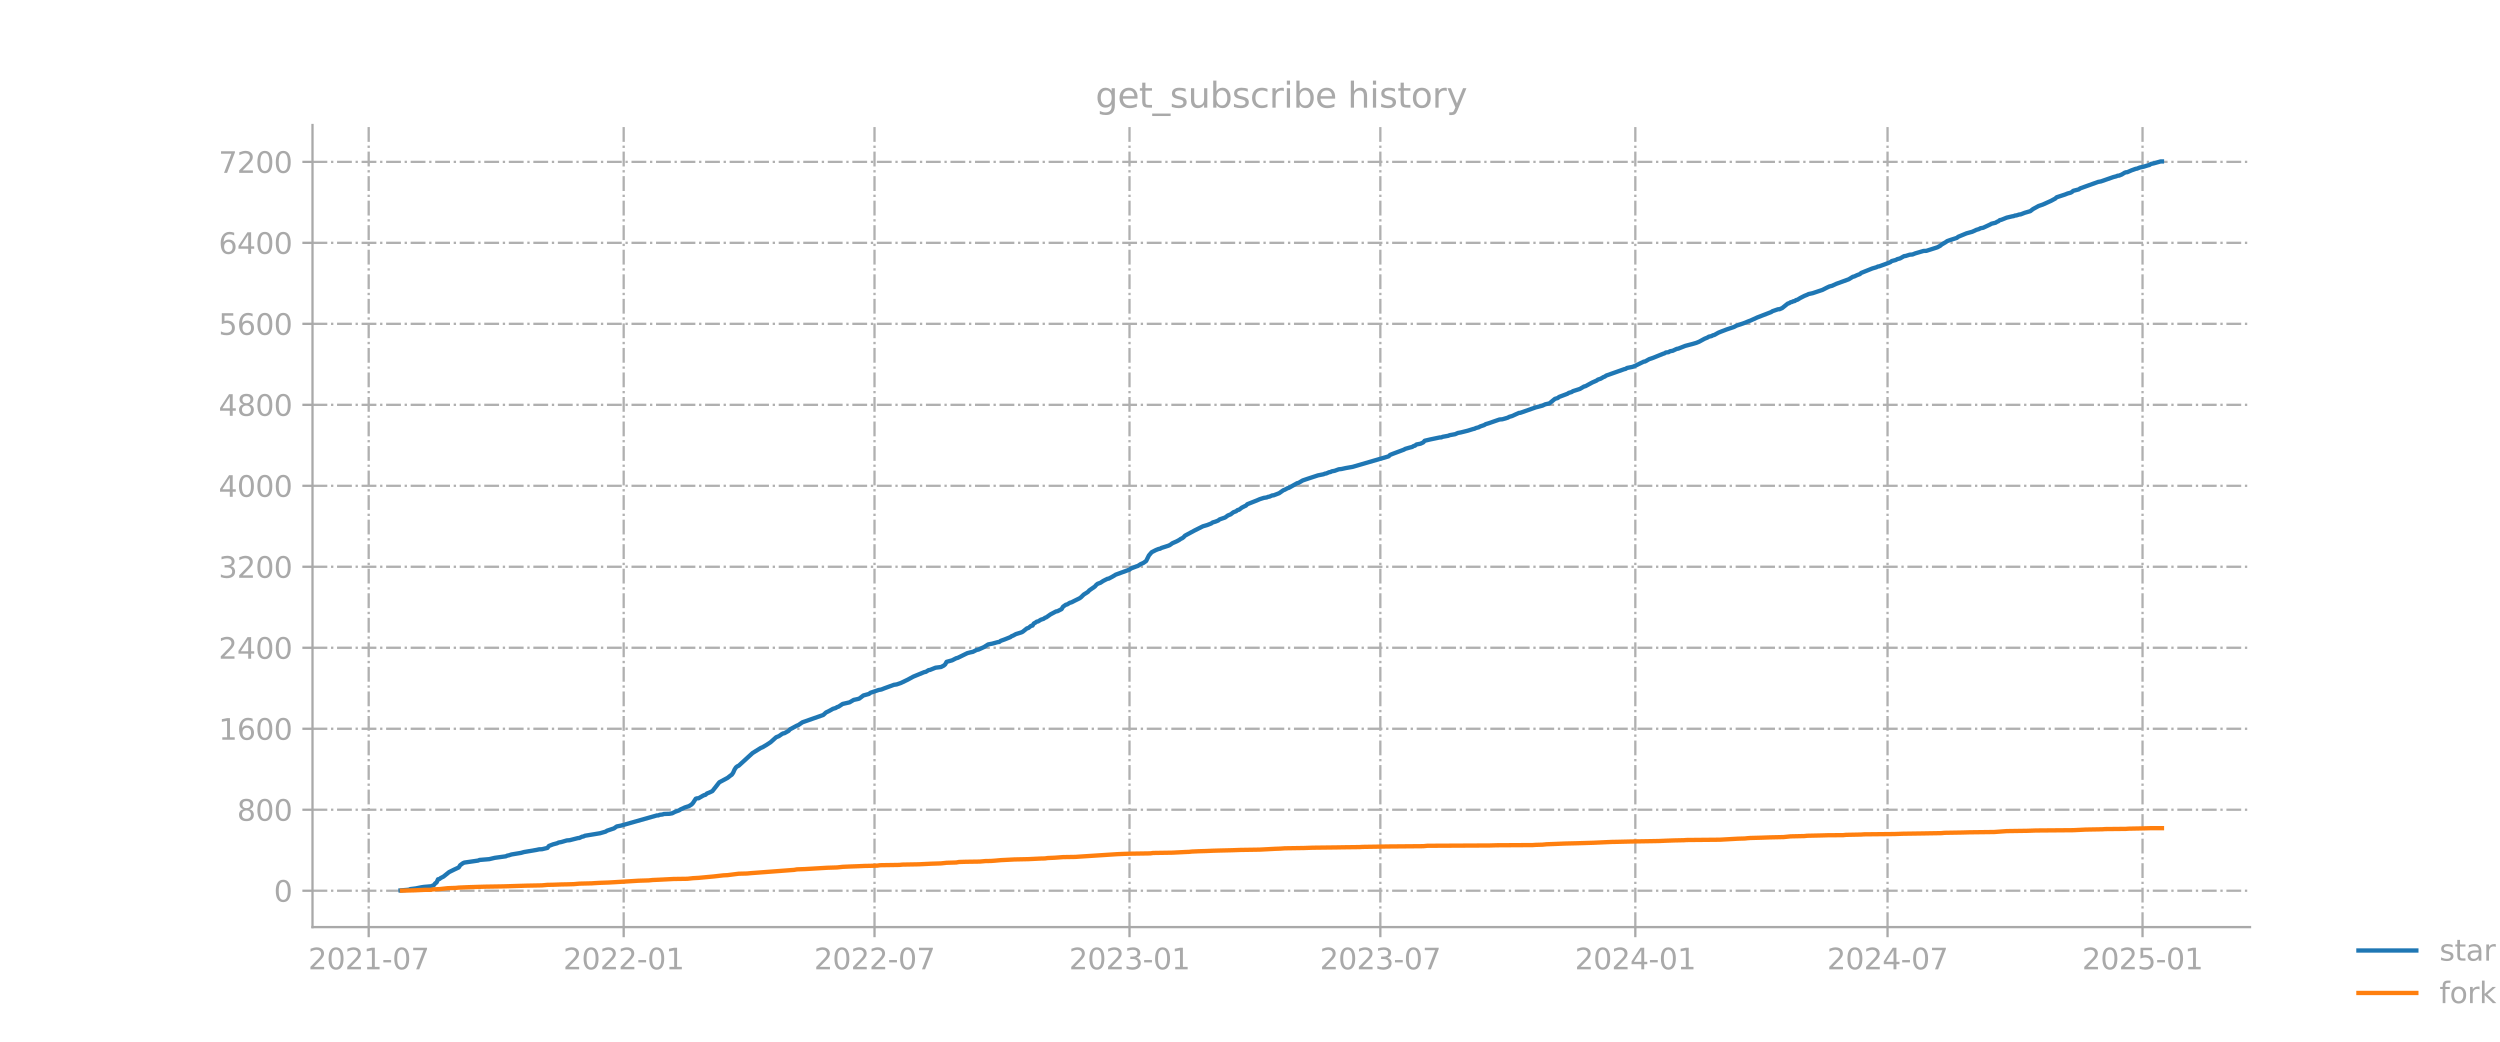 <?xml version="1.0" encoding="utf-8" standalone="no"?>
<!DOCTYPE svg PUBLIC "-//W3C//DTD SVG 1.1//EN"
  "http://www.w3.org/Graphics/SVG/1.1/DTD/svg11.dtd">
<svg xmlns:xlink="http://www.w3.org/1999/xlink" width="864pt" height="360pt" viewBox="0 0 864 360" xmlns="http://www.w3.org/2000/svg" version="1.1">
 <defs>
  <style type="text/css">*{stroke-linejoin: round; stroke-linecap: butt}</style>
 </defs>
 <g id="figure_1">
  <g id="patch_1">
   <path d="M 0 360 
L 864 360 
L 864 0 
L 0 0 
L 0 360 
z
" style="fill: none; opacity: 0"/>
  </g>
  <g id="axes_1">
   <g id="patch_2">
    <path d="M 108 320.4 
L 777.6 320.4 
L 777.6 43.2 
L 108 43.2 
L 108 320.4 
z
" style="fill: none; opacity: 0"/>
   </g>
   <g id="matplotlib.axis_1">
    <g id="xtick_1">
     <g id="line2d_1">
      <path d="M 127.421 320.4 
L 127.421 43.2 
" clip-path="url(#p3c74f8bb7e)" style="fill: none; stroke-dasharray: 5.12,1.28,0.8,1.28; stroke-dashoffset: 0; stroke: #b0b0b0; stroke-width: 0.8"/>
     </g>
     <g id="line2d_2">
      <defs>
       <path id="m1adabecf46" d="M 0 0 
L 0 3.5 
" style="stroke: #a9a9a9; stroke-width: 0.8"/>
      </defs>
      <g>
       <use xlink:href="#m1adabecf46" x="127.421" y="320.4" style="fill: #a9a9a9; stroke: #a9a9a9; stroke-width: 0.8"/>
      </g>
     </g>
     <g id="text_1">
      <!-- 2021-07 -->
      <g style="fill: #a9a9a9" transform="translate(106.529 334.998) scale(0.1 -0.1)">
       <defs>
        <path id="DejaVuSans-32" d="M 1228 531 
L 3431 531 
L 3431 0 
L 469 0 
L 469 531 
Q 828 903 1448 1529 
Q 2069 2156 2228 2338 
Q 2531 2678 2651 2914 
Q 2772 3150 2772 3378 
Q 2772 3750 2511 3984 
Q 2250 4219 1831 4219 
Q 1534 4219 1204 4116 
Q 875 4013 500 3803 
L 500 4441 
Q 881 4594 1212 4672 
Q 1544 4750 1819 4750 
Q 2544 4750 2975 4387 
Q 3406 4025 3406 3419 
Q 3406 3131 3298 2873 
Q 3191 2616 2906 2266 
Q 2828 2175 2409 1742 
Q 1991 1309 1228 531 
z
" transform="scale(0.016)"/>
        <path id="DejaVuSans-30" d="M 2034 4250 
Q 1547 4250 1301 3770 
Q 1056 3291 1056 2328 
Q 1056 1369 1301 889 
Q 1547 409 2034 409 
Q 2525 409 2770 889 
Q 3016 1369 3016 2328 
Q 3016 3291 2770 3770 
Q 2525 4250 2034 4250 
z
M 2034 4750 
Q 2819 4750 3233 4129 
Q 3647 3509 3647 2328 
Q 3647 1150 3233 529 
Q 2819 -91 2034 -91 
Q 1250 -91 836 529 
Q 422 1150 422 2328 
Q 422 3509 836 4129 
Q 1250 4750 2034 4750 
z
" transform="scale(0.016)"/>
        <path id="DejaVuSans-31" d="M 794 531 
L 1825 531 
L 1825 4091 
L 703 3866 
L 703 4441 
L 1819 4666 
L 2450 4666 
L 2450 531 
L 3481 531 
L 3481 0 
L 794 0 
L 794 531 
z
" transform="scale(0.016)"/>
        <path id="DejaVuSans-2d" d="M 313 2009 
L 1997 2009 
L 1997 1497 
L 313 1497 
L 313 2009 
z
" transform="scale(0.016)"/>
        <path id="DejaVuSans-37" d="M 525 4666 
L 3525 4666 
L 3525 4397 
L 1831 0 
L 1172 0 
L 2766 4134 
L 525 4134 
L 525 4666 
z
" transform="scale(0.016)"/>
       </defs>
       <use xlink:href="#DejaVuSans-32"/>
       <use xlink:href="#DejaVuSans-30" transform="translate(63.623 0)"/>
       <use xlink:href="#DejaVuSans-32" transform="translate(127.246 0)"/>
       <use xlink:href="#DejaVuSans-31" transform="translate(190.869 0)"/>
       <use xlink:href="#DejaVuSans-2d" transform="translate(254.492 0)"/>
       <use xlink:href="#DejaVuSans-30" transform="translate(290.576 0)"/>
       <use xlink:href="#DejaVuSans-37" transform="translate(354.199 0)"/>
      </g>
     </g>
    </g>
    <g id="xtick_2">
     <g id="line2d_3">
      <path d="M 215.545 320.4 
L 215.545 43.2 
" clip-path="url(#p3c74f8bb7e)" style="fill: none; stroke-dasharray: 5.12,1.28,0.8,1.28; stroke-dashoffset: 0; stroke: #b0b0b0; stroke-width: 0.8"/>
     </g>
     <g id="line2d_4">
      <g>
       <use xlink:href="#m1adabecf46" x="215.545" y="320.4" style="fill: #a9a9a9; stroke: #a9a9a9; stroke-width: 0.8"/>
      </g>
     </g>
     <g id="text_2">
      <!-- 2022-01 -->
      <g style="fill: #a9a9a9" transform="translate(194.654 334.998) scale(0.1 -0.1)">
       <use xlink:href="#DejaVuSans-32"/>
       <use xlink:href="#DejaVuSans-30" transform="translate(63.623 0)"/>
       <use xlink:href="#DejaVuSans-32" transform="translate(127.246 0)"/>
       <use xlink:href="#DejaVuSans-32" transform="translate(190.869 0)"/>
       <use xlink:href="#DejaVuSans-2d" transform="translate(254.492 0)"/>
       <use xlink:href="#DejaVuSans-30" transform="translate(290.576 0)"/>
       <use xlink:href="#DejaVuSans-31" transform="translate(354.199 0)"/>
      </g>
     </g>
    </g>
    <g id="xtick_3">
     <g id="line2d_5">
      <path d="M 302.232 320.4 
L 302.232 43.2 
" clip-path="url(#p3c74f8bb7e)" style="fill: none; stroke-dasharray: 5.12,1.28,0.8,1.28; stroke-dashoffset: 0; stroke: #b0b0b0; stroke-width: 0.8"/>
     </g>
     <g id="line2d_6">
      <g>
       <use xlink:href="#m1adabecf46" x="302.232" y="320.4" style="fill: #a9a9a9; stroke: #a9a9a9; stroke-width: 0.8"/>
      </g>
     </g>
     <g id="text_3">
      <!-- 2022-07 -->
      <g style="fill: #a9a9a9" transform="translate(281.341 334.998) scale(0.1 -0.1)">
       <use xlink:href="#DejaVuSans-32"/>
       <use xlink:href="#DejaVuSans-30" transform="translate(63.623 0)"/>
       <use xlink:href="#DejaVuSans-32" transform="translate(127.246 0)"/>
       <use xlink:href="#DejaVuSans-32" transform="translate(190.869 0)"/>
       <use xlink:href="#DejaVuSans-2d" transform="translate(254.492 0)"/>
       <use xlink:href="#DejaVuSans-30" transform="translate(290.576 0)"/>
       <use xlink:href="#DejaVuSans-37" transform="translate(354.199 0)"/>
      </g>
     </g>
    </g>
    <g id="xtick_4">
     <g id="line2d_7">
      <path d="M 390.357 320.4 
L 390.357 43.2 
" clip-path="url(#p3c74f8bb7e)" style="fill: none; stroke-dasharray: 5.12,1.28,0.8,1.28; stroke-dashoffset: 0; stroke: #b0b0b0; stroke-width: 0.8"/>
     </g>
     <g id="line2d_8">
      <g>
       <use xlink:href="#m1adabecf46" x="390.357" y="320.4" style="fill: #a9a9a9; stroke: #a9a9a9; stroke-width: 0.8"/>
      </g>
     </g>
     <g id="text_4">
      <!-- 2023-01 -->
      <g style="fill: #a9a9a9" transform="translate(369.465 334.998) scale(0.1 -0.1)">
       <defs>
        <path id="DejaVuSans-33" d="M 2597 2516 
Q 3050 2419 3304 2112 
Q 3559 1806 3559 1356 
Q 3559 666 3084 287 
Q 2609 -91 1734 -91 
Q 1441 -91 1130 -33 
Q 819 25 488 141 
L 488 750 
Q 750 597 1062 519 
Q 1375 441 1716 441 
Q 2309 441 2620 675 
Q 2931 909 2931 1356 
Q 2931 1769 2642 2001 
Q 2353 2234 1838 2234 
L 1294 2234 
L 1294 2753 
L 1863 2753 
Q 2328 2753 2575 2939 
Q 2822 3125 2822 3475 
Q 2822 3834 2567 4026 
Q 2313 4219 1838 4219 
Q 1578 4219 1281 4162 
Q 984 4106 628 3988 
L 628 4550 
Q 988 4650 1302 4700 
Q 1616 4750 1894 4750 
Q 2613 4750 3031 4423 
Q 3450 4097 3450 3541 
Q 3450 3153 3228 2886 
Q 3006 2619 2597 2516 
z
" transform="scale(0.016)"/>
       </defs>
       <use xlink:href="#DejaVuSans-32"/>
       <use xlink:href="#DejaVuSans-30" transform="translate(63.623 0)"/>
       <use xlink:href="#DejaVuSans-32" transform="translate(127.246 0)"/>
       <use xlink:href="#DejaVuSans-33" transform="translate(190.869 0)"/>
       <use xlink:href="#DejaVuSans-2d" transform="translate(254.492 0)"/>
       <use xlink:href="#DejaVuSans-30" transform="translate(290.576 0)"/>
       <use xlink:href="#DejaVuSans-31" transform="translate(354.199 0)"/>
      </g>
     </g>
    </g>
    <g id="xtick_5">
     <g id="line2d_9">
      <path d="M 477.044 320.4 
L 477.044 43.2 
" clip-path="url(#p3c74f8bb7e)" style="fill: none; stroke-dasharray: 5.12,1.28,0.8,1.28; stroke-dashoffset: 0; stroke: #b0b0b0; stroke-width: 0.8"/>
     </g>
     <g id="line2d_10">
      <g>
       <use xlink:href="#m1adabecf46" x="477.044" y="320.4" style="fill: #a9a9a9; stroke: #a9a9a9; stroke-width: 0.8"/>
      </g>
     </g>
     <g id="text_5">
      <!-- 2023-07 -->
      <g style="fill: #a9a9a9" transform="translate(456.152 334.998) scale(0.1 -0.1)">
       <use xlink:href="#DejaVuSans-32"/>
       <use xlink:href="#DejaVuSans-30" transform="translate(63.623 0)"/>
       <use xlink:href="#DejaVuSans-32" transform="translate(127.246 0)"/>
       <use xlink:href="#DejaVuSans-33" transform="translate(190.869 0)"/>
       <use xlink:href="#DejaVuSans-2d" transform="translate(254.492 0)"/>
       <use xlink:href="#DejaVuSans-30" transform="translate(290.576 0)"/>
       <use xlink:href="#DejaVuSans-37" transform="translate(354.199 0)"/>
      </g>
     </g>
    </g>
    <g id="xtick_6">
     <g id="line2d_11">
      <path d="M 565.168 320.4 
L 565.168 43.2 
" clip-path="url(#p3c74f8bb7e)" style="fill: none; stroke-dasharray: 5.12,1.28,0.8,1.28; stroke-dashoffset: 0; stroke: #b0b0b0; stroke-width: 0.8"/>
     </g>
     <g id="line2d_12">
      <g>
       <use xlink:href="#m1adabecf46" x="565.168" y="320.4" style="fill: #a9a9a9; stroke: #a9a9a9; stroke-width: 0.8"/>
      </g>
     </g>
     <g id="text_6">
      <!-- 2024-01 -->
      <g style="fill: #a9a9a9" transform="translate(544.277 334.998) scale(0.1 -0.1)">
       <defs>
        <path id="DejaVuSans-34" d="M 2419 4116 
L 825 1625 
L 2419 1625 
L 2419 4116 
z
M 2253 4666 
L 3047 4666 
L 3047 1625 
L 3713 1625 
L 3713 1100 
L 3047 1100 
L 3047 0 
L 2419 0 
L 2419 1100 
L 313 1100 
L 313 1709 
L 2253 4666 
z
" transform="scale(0.016)"/>
       </defs>
       <use xlink:href="#DejaVuSans-32"/>
       <use xlink:href="#DejaVuSans-30" transform="translate(63.623 0)"/>
       <use xlink:href="#DejaVuSans-32" transform="translate(127.246 0)"/>
       <use xlink:href="#DejaVuSans-34" transform="translate(190.869 0)"/>
       <use xlink:href="#DejaVuSans-2d" transform="translate(254.492 0)"/>
       <use xlink:href="#DejaVuSans-30" transform="translate(290.576 0)"/>
       <use xlink:href="#DejaVuSans-31" transform="translate(354.199 0)"/>
      </g>
     </g>
    </g>
    <g id="xtick_7">
     <g id="line2d_13">
      <path d="M 652.334 320.4 
L 652.334 43.2 
" clip-path="url(#p3c74f8bb7e)" style="fill: none; stroke-dasharray: 5.12,1.28,0.8,1.28; stroke-dashoffset: 0; stroke: #b0b0b0; stroke-width: 0.8"/>
     </g>
     <g id="line2d_14">
      <g>
       <use xlink:href="#m1adabecf46" x="652.334" y="320.4" style="fill: #a9a9a9; stroke: #a9a9a9; stroke-width: 0.8"/>
      </g>
     </g>
     <g id="text_7">
      <!-- 2024-07 -->
      <g style="fill: #a9a9a9" transform="translate(631.443 334.998) scale(0.1 -0.1)">
       <use xlink:href="#DejaVuSans-32"/>
       <use xlink:href="#DejaVuSans-30" transform="translate(63.623 0)"/>
       <use xlink:href="#DejaVuSans-32" transform="translate(127.246 0)"/>
       <use xlink:href="#DejaVuSans-34" transform="translate(190.869 0)"/>
       <use xlink:href="#DejaVuSans-2d" transform="translate(254.492 0)"/>
       <use xlink:href="#DejaVuSans-30" transform="translate(290.576 0)"/>
       <use xlink:href="#DejaVuSans-37" transform="translate(354.199 0)"/>
      </g>
     </g>
    </g>
    <g id="xtick_8">
     <g id="line2d_15">
      <path d="M 740.459 320.4 
L 740.459 43.2 
" clip-path="url(#p3c74f8bb7e)" style="fill: none; stroke-dasharray: 5.12,1.28,0.8,1.28; stroke-dashoffset: 0; stroke: #b0b0b0; stroke-width: 0.8"/>
     </g>
     <g id="line2d_16">
      <g>
       <use xlink:href="#m1adabecf46" x="740.459" y="320.4" style="fill: #a9a9a9; stroke: #a9a9a9; stroke-width: 0.8"/>
      </g>
     </g>
     <g id="text_8">
      <!-- 2025-01 -->
      <g style="fill: #a9a9a9" transform="translate(719.567 334.998) scale(0.1 -0.1)">
       <defs>
        <path id="DejaVuSans-35" d="M 691 4666 
L 3169 4666 
L 3169 4134 
L 1269 4134 
L 1269 2991 
Q 1406 3038 1543 3061 
Q 1681 3084 1819 3084 
Q 2600 3084 3056 2656 
Q 3513 2228 3513 1497 
Q 3513 744 3044 326 
Q 2575 -91 1722 -91 
Q 1428 -91 1123 -41 
Q 819 9 494 109 
L 494 744 
Q 775 591 1075 516 
Q 1375 441 1709 441 
Q 2250 441 2565 725 
Q 2881 1009 2881 1497 
Q 2881 1984 2565 2268 
Q 2250 2553 1709 2553 
Q 1456 2553 1204 2497 
Q 953 2441 691 2322 
L 691 4666 
z
" transform="scale(0.016)"/>
       </defs>
       <use xlink:href="#DejaVuSans-32"/>
       <use xlink:href="#DejaVuSans-30" transform="translate(63.623 0)"/>
       <use xlink:href="#DejaVuSans-32" transform="translate(127.246 0)"/>
       <use xlink:href="#DejaVuSans-35" transform="translate(190.869 0)"/>
       <use xlink:href="#DejaVuSans-2d" transform="translate(254.492 0)"/>
       <use xlink:href="#DejaVuSans-30" transform="translate(290.576 0)"/>
       <use xlink:href="#DejaVuSans-31" transform="translate(354.199 0)"/>
      </g>
     </g>
    </g>
   </g>
   <g id="matplotlib.axis_2">
    <g id="ytick_1">
     <g id="line2d_17">
      <path d="M 108 307.835 
L 777.6 307.835 
" clip-path="url(#p3c74f8bb7e)" style="fill: none; stroke-dasharray: 5.12,1.28,0.8,1.28; stroke-dashoffset: 0; stroke: #b0b0b0; stroke-width: 0.8"/>
     </g>
     <g id="line2d_18">
      <defs>
       <path id="m0bfca2395d" d="M 0 0 
L -3.5 0 
" style="stroke: #a9a9a9; stroke-width: 0.8"/>
      </defs>
      <g>
       <use xlink:href="#m0bfca2395d" x="108" y="307.835" style="fill: #a9a9a9; stroke: #a9a9a9; stroke-width: 0.8"/>
      </g>
     </g>
     <g id="text_9">
      <!-- 0 -->
      <g style="fill: #a9a9a9" transform="translate(94.638 311.634) scale(0.1 -0.1)">
       <use xlink:href="#DejaVuSans-30"/>
      </g>
     </g>
    </g>
    <g id="ytick_2">
     <g id="line2d_19">
      <path d="M 108 279.847 
L 777.6 279.847 
" clip-path="url(#p3c74f8bb7e)" style="fill: none; stroke-dasharray: 5.12,1.28,0.8,1.28; stroke-dashoffset: 0; stroke: #b0b0b0; stroke-width: 0.8"/>
     </g>
     <g id="line2d_20">
      <g>
       <use xlink:href="#m0bfca2395d" x="108" y="279.847" style="fill: #a9a9a9; stroke: #a9a9a9; stroke-width: 0.8"/>
      </g>
     </g>
     <g id="text_10">
      <!-- 800 -->
      <g style="fill: #a9a9a9" transform="translate(81.912 283.646) scale(0.1 -0.1)">
       <defs>
        <path id="DejaVuSans-38" d="M 2034 2216 
Q 1584 2216 1326 1975 
Q 1069 1734 1069 1313 
Q 1069 891 1326 650 
Q 1584 409 2034 409 
Q 2484 409 2743 651 
Q 3003 894 3003 1313 
Q 3003 1734 2745 1975 
Q 2488 2216 2034 2216 
z
M 1403 2484 
Q 997 2584 770 2862 
Q 544 3141 544 3541 
Q 544 4100 942 4425 
Q 1341 4750 2034 4750 
Q 2731 4750 3128 4425 
Q 3525 4100 3525 3541 
Q 3525 3141 3298 2862 
Q 3072 2584 2669 2484 
Q 3125 2378 3379 2068 
Q 3634 1759 3634 1313 
Q 3634 634 3220 271 
Q 2806 -91 2034 -91 
Q 1263 -91 848 271 
Q 434 634 434 1313 
Q 434 1759 690 2068 
Q 947 2378 1403 2484 
z
M 1172 3481 
Q 1172 3119 1398 2916 
Q 1625 2713 2034 2713 
Q 2441 2713 2670 2916 
Q 2900 3119 2900 3481 
Q 2900 3844 2670 4047 
Q 2441 4250 2034 4250 
Q 1625 4250 1398 4047 
Q 1172 3844 1172 3481 
z
" transform="scale(0.016)"/>
       </defs>
       <use xlink:href="#DejaVuSans-38"/>
       <use xlink:href="#DejaVuSans-30" transform="translate(63.623 0)"/>
       <use xlink:href="#DejaVuSans-30" transform="translate(127.246 0)"/>
      </g>
     </g>
    </g>
    <g id="ytick_3">
     <g id="line2d_21">
      <path d="M 108 251.858 
L 777.6 251.858 
" clip-path="url(#p3c74f8bb7e)" style="fill: none; stroke-dasharray: 5.12,1.28,0.8,1.28; stroke-dashoffset: 0; stroke: #b0b0b0; stroke-width: 0.8"/>
     </g>
     <g id="line2d_22">
      <g>
       <use xlink:href="#m0bfca2395d" x="108" y="251.858" style="fill: #a9a9a9; stroke: #a9a9a9; stroke-width: 0.8"/>
      </g>
     </g>
     <g id="text_11">
      <!-- 1600 -->
      <g style="fill: #a9a9a9" transform="translate(75.55 255.658) scale(0.1 -0.1)">
       <defs>
        <path id="DejaVuSans-36" d="M 2113 2584 
Q 1688 2584 1439 2293 
Q 1191 2003 1191 1497 
Q 1191 994 1439 701 
Q 1688 409 2113 409 
Q 2538 409 2786 701 
Q 3034 994 3034 1497 
Q 3034 2003 2786 2293 
Q 2538 2584 2113 2584 
z
M 3366 4563 
L 3366 3988 
Q 3128 4100 2886 4159 
Q 2644 4219 2406 4219 
Q 1781 4219 1451 3797 
Q 1122 3375 1075 2522 
Q 1259 2794 1537 2939 
Q 1816 3084 2150 3084 
Q 2853 3084 3261 2657 
Q 3669 2231 3669 1497 
Q 3669 778 3244 343 
Q 2819 -91 2113 -91 
Q 1303 -91 875 529 
Q 447 1150 447 2328 
Q 447 3434 972 4092 
Q 1497 4750 2381 4750 
Q 2619 4750 2861 4703 
Q 3103 4656 3366 4563 
z
" transform="scale(0.016)"/>
       </defs>
       <use xlink:href="#DejaVuSans-31"/>
       <use xlink:href="#DejaVuSans-36" transform="translate(63.623 0)"/>
       <use xlink:href="#DejaVuSans-30" transform="translate(127.246 0)"/>
       <use xlink:href="#DejaVuSans-30" transform="translate(190.869 0)"/>
      </g>
     </g>
    </g>
    <g id="ytick_4">
     <g id="line2d_23">
      <path d="M 108 223.87 
L 777.6 223.87 
" clip-path="url(#p3c74f8bb7e)" style="fill: none; stroke-dasharray: 5.12,1.28,0.8,1.28; stroke-dashoffset: 0; stroke: #b0b0b0; stroke-width: 0.8"/>
     </g>
     <g id="line2d_24">
      <g>
       <use xlink:href="#m0bfca2395d" x="108" y="223.87" style="fill: #a9a9a9; stroke: #a9a9a9; stroke-width: 0.8"/>
      </g>
     </g>
     <g id="text_12">
      <!-- 2400 -->
      <g style="fill: #a9a9a9" transform="translate(75.55 227.669) scale(0.1 -0.1)">
       <use xlink:href="#DejaVuSans-32"/>
       <use xlink:href="#DejaVuSans-34" transform="translate(63.623 0)"/>
       <use xlink:href="#DejaVuSans-30" transform="translate(127.246 0)"/>
       <use xlink:href="#DejaVuSans-30" transform="translate(190.869 0)"/>
      </g>
     </g>
    </g>
    <g id="ytick_5">
     <g id="line2d_25">
      <path d="M 108 195.882 
L 777.6 195.882 
" clip-path="url(#p3c74f8bb7e)" style="fill: none; stroke-dasharray: 5.12,1.28,0.8,1.28; stroke-dashoffset: 0; stroke: #b0b0b0; stroke-width: 0.8"/>
     </g>
     <g id="line2d_26">
      <g>
       <use xlink:href="#m0bfca2395d" x="108" y="195.882" style="fill: #a9a9a9; stroke: #a9a9a9; stroke-width: 0.8"/>
      </g>
     </g>
     <g id="text_13">
      <!-- 3200 -->
      <g style="fill: #a9a9a9" transform="translate(75.55 199.681) scale(0.1 -0.1)">
       <use xlink:href="#DejaVuSans-33"/>
       <use xlink:href="#DejaVuSans-32" transform="translate(63.623 0)"/>
       <use xlink:href="#DejaVuSans-30" transform="translate(127.246 0)"/>
       <use xlink:href="#DejaVuSans-30" transform="translate(190.869 0)"/>
      </g>
     </g>
    </g>
    <g id="ytick_6">
     <g id="line2d_27">
      <path d="M 108 167.893 
L 777.6 167.893 
" clip-path="url(#p3c74f8bb7e)" style="fill: none; stroke-dasharray: 5.12,1.28,0.8,1.28; stroke-dashoffset: 0; stroke: #b0b0b0; stroke-width: 0.8"/>
     </g>
     <g id="line2d_28">
      <g>
       <use xlink:href="#m0bfca2395d" x="108" y="167.893" style="fill: #a9a9a9; stroke: #a9a9a9; stroke-width: 0.8"/>
      </g>
     </g>
     <g id="text_14">
      <!-- 4000 -->
      <g style="fill: #a9a9a9" transform="translate(75.55 171.693) scale(0.1 -0.1)">
       <use xlink:href="#DejaVuSans-34"/>
       <use xlink:href="#DejaVuSans-30" transform="translate(63.623 0)"/>
       <use xlink:href="#DejaVuSans-30" transform="translate(127.246 0)"/>
       <use xlink:href="#DejaVuSans-30" transform="translate(190.869 0)"/>
      </g>
     </g>
    </g>
    <g id="ytick_7">
     <g id="line2d_29">
      <path d="M 108 139.905 
L 777.6 139.905 
" clip-path="url(#p3c74f8bb7e)" style="fill: none; stroke-dasharray: 5.12,1.28,0.8,1.28; stroke-dashoffset: 0; stroke: #b0b0b0; stroke-width: 0.8"/>
     </g>
     <g id="line2d_30">
      <g>
       <use xlink:href="#m0bfca2395d" x="108" y="139.905" style="fill: #a9a9a9; stroke: #a9a9a9; stroke-width: 0.8"/>
      </g>
     </g>
     <g id="text_15">
      <!-- 4800 -->
      <g style="fill: #a9a9a9" transform="translate(75.55 143.704) scale(0.1 -0.1)">
       <use xlink:href="#DejaVuSans-34"/>
       <use xlink:href="#DejaVuSans-38" transform="translate(63.623 0)"/>
       <use xlink:href="#DejaVuSans-30" transform="translate(127.246 0)"/>
       <use xlink:href="#DejaVuSans-30" transform="translate(190.869 0)"/>
      </g>
     </g>
    </g>
    <g id="ytick_8">
     <g id="line2d_31">
      <path d="M 108 111.917 
L 777.6 111.917 
" clip-path="url(#p3c74f8bb7e)" style="fill: none; stroke-dasharray: 5.12,1.28,0.8,1.28; stroke-dashoffset: 0; stroke: #b0b0b0; stroke-width: 0.8"/>
     </g>
     <g id="line2d_32">
      <g>
       <use xlink:href="#m0bfca2395d" x="108" y="111.917" style="fill: #a9a9a9; stroke: #a9a9a9; stroke-width: 0.8"/>
      </g>
     </g>
     <g id="text_16">
      <!-- 5600 -->
      <g style="fill: #a9a9a9" transform="translate(75.55 115.716) scale(0.1 -0.1)">
       <use xlink:href="#DejaVuSans-35"/>
       <use xlink:href="#DejaVuSans-36" transform="translate(63.623 0)"/>
       <use xlink:href="#DejaVuSans-30" transform="translate(127.246 0)"/>
       <use xlink:href="#DejaVuSans-30" transform="translate(190.869 0)"/>
      </g>
     </g>
    </g>
    <g id="ytick_9">
     <g id="line2d_33">
      <path d="M 108 83.928 
L 777.6 83.928 
" clip-path="url(#p3c74f8bb7e)" style="fill: none; stroke-dasharray: 5.12,1.28,0.8,1.28; stroke-dashoffset: 0; stroke: #b0b0b0; stroke-width: 0.8"/>
     </g>
     <g id="line2d_34">
      <g>
       <use xlink:href="#m0bfca2395d" x="108" y="83.928" style="fill: #a9a9a9; stroke: #a9a9a9; stroke-width: 0.8"/>
      </g>
     </g>
     <g id="text_17">
      <!-- 6400 -->
      <g style="fill: #a9a9a9" transform="translate(75.55 87.727) scale(0.1 -0.1)">
       <use xlink:href="#DejaVuSans-36"/>
       <use xlink:href="#DejaVuSans-34" transform="translate(63.623 0)"/>
       <use xlink:href="#DejaVuSans-30" transform="translate(127.246 0)"/>
       <use xlink:href="#DejaVuSans-30" transform="translate(190.869 0)"/>
      </g>
     </g>
    </g>
    <g id="ytick_10">
     <g id="line2d_35">
      <path d="M 108 55.94 
L 777.6 55.94 
" clip-path="url(#p3c74f8bb7e)" style="fill: none; stroke-dasharray: 5.12,1.28,0.8,1.28; stroke-dashoffset: 0; stroke: #b0b0b0; stroke-width: 0.8"/>
     </g>
     <g id="line2d_36">
      <g>
       <use xlink:href="#m0bfca2395d" x="108" y="55.94" style="fill: #a9a9a9; stroke: #a9a9a9; stroke-width: 0.8"/>
      </g>
     </g>
     <g id="text_18">
      <!-- 7200 -->
      <g style="fill: #a9a9a9" transform="translate(75.55 59.739) scale(0.1 -0.1)">
       <use xlink:href="#DejaVuSans-37"/>
       <use xlink:href="#DejaVuSans-32" transform="translate(63.623 0)"/>
       <use xlink:href="#DejaVuSans-30" transform="translate(127.246 0)"/>
       <use xlink:href="#DejaVuSans-30" transform="translate(190.869 0)"/>
      </g>
     </g>
    </g>
   </g>
   <g id="line2d_37">
    <path d="M 138.436 307.73 
L 141.31 307.485 
L 141.789 307.275 
L 143.705 307.03 
L 145.62 306.645 
L 146.578 306.506 
L 148.973 306.296 
L 149.931 305.911 
L 150.41 305.281 
L 150.889 304.966 
L 151.368 303.882 
L 151.847 303.812 
L 152.325 303.427 
L 153.283 302.937 
L 155.199 301.398 
L 157.115 300.453 
L 158.552 299.788 
L 159.031 299.019 
L 159.988 298.319 
L 160.467 298.109 
L 165.257 297.409 
L 165.736 297.199 
L 169.088 296.92 
L 171.004 296.465 
L 174.835 295.94 
L 175.314 295.695 
L 175.793 295.625 
L 176.751 295.31 
L 180.104 294.75 
L 181.062 294.471 
L 185.372 293.736 
L 186.33 293.526 
L 187.288 293.491 
L 189.204 293.036 
L 189.682 292.371 
L 191.119 291.812 
L 192.556 291.427 
L 193.035 291.182 
L 193.993 291.007 
L 195.909 290.447 
L 196.867 290.377 
L 197.824 290.132 
L 199.74 289.643 
L 200.219 289.608 
L 201.177 289.153 
L 201.656 289.083 
L 202.135 288.838 
L 207.403 287.963 
L 209.319 287.403 
L 209.798 287.089 
L 212.192 286.284 
L 213.15 285.619 
L 214.587 285.339 
L 227.039 281.806 
L 227.518 281.806 
L 227.997 281.596 
L 228.955 281.491 
L 229.434 281.316 
L 231.35 281.246 
L 232.308 281.071 
L 233.266 280.581 
L 234.702 280.057 
L 235.181 279.742 
L 236.139 279.322 
L 236.618 279.077 
L 237.576 278.762 
L 238.055 278.622 
L 239.013 278.027 
L 239.492 277.503 
L 240.45 276.033 
L 240.929 275.893 
L 241.408 275.893 
L 242.844 275.054 
L 243.323 274.809 
L 243.802 274.704 
L 244.281 274.249 
L 245.239 273.864 
L 246.197 273.409 
L 248.592 270.366 
L 251.465 268.826 
L 252.423 268.057 
L 252.902 267.742 
L 253.381 267.042 
L 253.86 265.957 
L 254.339 265.223 
L 254.818 264.838 
L 255.297 264.628 
L 259.128 261.129 
L 260.086 260.255 
L 262.96 258.471 
L 263.439 258.296 
L 264.875 257.456 
L 266.312 256.511 
L 268.228 254.797 
L 269.186 254.412 
L 270.144 253.748 
L 270.623 253.468 
L 271.102 253.398 
L 272.538 252.593 
L 273.017 252.068 
L 275.412 250.774 
L 275.891 250.599 
L 277.328 249.619 
L 284.512 247.1 
L 285.47 246.226 
L 286.427 245.771 
L 287.385 245.246 
L 287.864 244.966 
L 288.822 244.686 
L 289.301 244.371 
L 289.78 244.231 
L 291.217 243.287 
L 293.612 242.727 
L 295.048 241.887 
L 296.485 241.573 
L 296.964 241.433 
L 298.401 240.348 
L 300.317 239.823 
L 300.796 239.438 
L 303.669 238.459 
L 304.627 238.284 
L 305.585 237.899 
L 308.937 236.675 
L 309.895 236.535 
L 311.332 236.045 
L 313.727 234.89 
L 315.643 233.841 
L 319.474 232.266 
L 319.953 232.197 
L 320.911 231.602 
L 321.39 231.532 
L 323.306 230.762 
L 325.221 230.517 
L 326.179 230.027 
L 326.658 229.608 
L 327.137 228.733 
L 329.053 228.208 
L 330.49 227.473 
L 330.969 227.369 
L 334.321 225.724 
L 335.279 225.479 
L 336.237 225.269 
L 337.195 224.78 
L 337.674 224.57 
L 338.153 224.5 
L 340.068 223.625 
L 341.505 222.715 
L 342.942 222.436 
L 344.858 221.911 
L 345.337 221.876 
L 345.816 221.491 
L 347.252 220.966 
L 349.168 220.197 
L 349.647 219.847 
L 350.126 219.672 
L 351.084 219.147 
L 353 218.552 
L 353.478 218.307 
L 354.915 217.153 
L 355.394 217.048 
L 356.352 216.278 
L 356.831 216.208 
L 357.31 215.438 
L 357.789 215.229 
L 358.268 214.844 
L 358.747 214.774 
L 359.705 214.179 
L 360.663 213.864 
L 361.141 213.514 
L 361.62 213.339 
L 363.057 212.325 
L 364.973 211.31 
L 365.452 211.24 
L 366.889 210.506 
L 367.368 209.701 
L 368.325 209.001 
L 368.804 208.896 
L 369.762 208.301 
L 370.241 208.197 
L 371.199 207.707 
L 373.115 206.762 
L 373.594 206.412 
L 374.552 205.468 
L 375.51 204.873 
L 375.988 204.558 
L 376.467 204.033 
L 378.383 202.704 
L 378.862 202.144 
L 379.341 201.759 
L 380.299 201.409 
L 381.257 200.78 
L 382.694 200.045 
L 383.173 199.975 
L 384.609 199.205 
L 385.567 198.61 
L 390.357 196.861 
L 390.835 196.476 
L 392.751 195.742 
L 393.23 195.602 
L 394.188 194.972 
L 395.146 194.552 
L 396.104 193.887 
L 397.062 191.963 
L 398.02 190.844 
L 399.456 190.109 
L 400.414 189.724 
L 400.893 189.654 
L 401.372 189.374 
L 403.767 188.605 
L 404.246 188.395 
L 405.204 187.73 
L 406.64 187.1 
L 407.598 186.576 
L 408.077 186.226 
L 408.556 186.016 
L 409.035 185.666 
L 409.514 185.141 
L 410.472 184.616 
L 412.867 183.322 
L 415.74 181.887 
L 417.177 181.468 
L 418.614 180.908 
L 419.093 180.558 
L 420.051 180.278 
L 421.008 179.893 
L 421.487 179.508 
L 423.403 178.844 
L 424.361 178.144 
L 425.319 177.759 
L 426.277 177.024 
L 427.235 176.675 
L 427.714 176.255 
L 428.192 176.185 
L 429.15 175.45 
L 430.108 174.96 
L 430.587 174.75 
L 431.066 174.261 
L 434.419 172.931 
L 435.376 172.511 
L 436.813 172.057 
L 437.771 171.917 
L 438.25 171.707 
L 438.729 171.637 
L 439.687 171.217 
L 440.166 171.182 
L 442.082 170.447 
L 443.518 169.433 
L 443.997 169.258 
L 444.955 168.733 
L 445.434 168.593 
L 448.308 166.984 
L 448.787 166.879 
L 450.224 166.039 
L 451.66 165.549 
L 452.618 165.234 
L 454.534 164.605 
L 455.492 164.29 
L 457.408 163.905 
L 457.886 163.695 
L 458.365 163.625 
L 459.323 163.205 
L 459.802 163.135 
L 460.281 162.89 
L 461.239 162.715 
L 462.676 162.191 
L 463.634 162.086 
L 465.071 161.771 
L 467.465 161.351 
L 479.918 157.713 
L 480.396 157.223 
L 481.354 156.838 
L 485.186 155.403 
L 485.665 155.124 
L 487.102 154.704 
L 488.059 154.459 
L 488.538 154.144 
L 489.017 154.039 
L 489.496 153.619 
L 490.933 153.339 
L 491.891 152.885 
L 492.37 152.325 
L 494.286 151.87 
L 497.638 151.17 
L 498.117 151.17 
L 498.596 150.96 
L 500.512 150.61 
L 500.991 150.401 
L 502.906 150.051 
L 503.864 149.631 
L 504.822 149.456 
L 507.217 148.861 
L 509.133 148.266 
L 509.612 148.162 
L 510.09 147.917 
L 511.048 147.672 
L 511.527 147.392 
L 512.964 146.902 
L 513.443 146.587 
L 514.401 146.307 
L 518.232 144.978 
L 519.19 144.908 
L 521.106 144.348 
L 521.585 144.068 
L 522.543 143.788 
L 524.937 142.704 
L 525.416 142.669 
L 530.685 140.815 
L 533.079 140.185 
L 534.037 139.73 
L 535.474 139.415 
L 537.39 137.841 
L 538.348 137.561 
L 538.827 137.176 
L 541.7 136.092 
L 542.179 135.777 
L 543.137 135.497 
L 543.616 135.182 
L 546.011 134.412 
L 547.447 133.573 
L 547.926 133.468 
L 550.321 132.173 
L 551.758 131.543 
L 552.237 131.194 
L 553.195 130.879 
L 554.153 130.319 
L 554.631 130.144 
L 555.11 129.794 
L 561.337 127.59 
L 561.816 127.485 
L 562.294 127.17 
L 564.21 126.785 
L 565.168 126.401 
L 568.042 125.001 
L 568.521 124.931 
L 569.957 124.127 
L 571.394 123.637 
L 574.747 122.272 
L 575.226 122.132 
L 575.705 121.817 
L 576.663 121.713 
L 577.141 121.398 
L 578.099 121.223 
L 579.057 120.768 
L 579.536 120.558 
L 580.015 120.488 
L 582.41 119.543 
L 583.847 119.159 
L 584.804 118.914 
L 586.241 118.494 
L 587.199 118.109 
L 589.115 117.059 
L 590.073 116.675 
L 590.552 116.36 
L 591.51 116.15 
L 591.988 115.87 
L 592.467 115.765 
L 593.904 114.96 
L 594.862 114.576 
L 596.778 113.841 
L 599.173 113.036 
L 600.13 112.546 
L 602.525 111.742 
L 605.399 110.587 
L 607.314 109.713 
L 612.104 107.858 
L 612.583 107.543 
L 614.498 106.879 
L 614.977 106.879 
L 615.935 106.459 
L 617.851 104.92 
L 618.33 104.78 
L 618.809 104.465 
L 619.288 104.36 
L 619.767 104.115 
L 620.246 104.045 
L 620.725 103.695 
L 621.204 103.59 
L 622.161 102.995 
L 623.598 102.261 
L 624.556 101.876 
L 625.035 101.631 
L 626.472 101.316 
L 628.867 100.511 
L 629.824 100.197 
L 631.261 99.462 
L 632.219 99.007 
L 633.177 98.762 
L 634.614 98.097 
L 638.924 96.523 
L 640.361 95.648 
L 640.84 95.543 
L 641.798 95.089 
L 642.756 94.739 
L 643.235 94.319 
L 644.192 93.934 
L 647.066 92.78 
L 648.503 92.36 
L 648.982 92.115 
L 649.461 92.045 
L 650.898 91.52 
L 652.334 90.995 
L 653.292 90.61 
L 653.771 90.226 
L 655.208 89.841 
L 655.687 89.561 
L 656.645 89.316 
L 658.082 88.511 
L 658.561 88.476 
L 659.997 88.022 
L 660.955 87.952 
L 661.913 87.567 
L 664.787 86.727 
L 665.745 86.692 
L 669.576 85.468 
L 670.534 84.943 
L 671.013 84.523 
L 672.45 83.683 
L 672.929 83.334 
L 673.886 82.984 
L 676.281 82.214 
L 676.76 81.829 
L 679.634 80.64 
L 681.549 80.115 
L 682.507 79.695 
L 682.986 79.45 
L 683.944 79.17 
L 684.423 78.89 
L 685.381 78.715 
L 687.776 77.596 
L 688.255 77.316 
L 689.691 76.966 
L 690.17 76.651 
L 690.649 76.476 
L 691.128 76.057 
L 691.607 75.987 
L 693.523 75.217 
L 695.439 74.762 
L 695.918 74.692 
L 696.396 74.482 
L 696.875 74.447 
L 697.833 74.132 
L 698.312 74.097 
L 699.749 73.538 
L 701.665 72.978 
L 702.623 72.243 
L 704.538 71.194 
L 705.975 70.704 
L 708.849 69.409 
L 709.807 68.885 
L 710.286 68.64 
L 710.765 68.185 
L 713.638 67.24 
L 714.596 66.855 
L 715.554 66.61 
L 716.033 66.366 
L 716.512 65.946 
L 718.427 65.456 
L 718.906 65.106 
L 725.133 62.867 
L 726.09 62.692 
L 730.401 61.188 
L 731.359 60.943 
L 731.838 60.733 
L 732.317 60.698 
L 733.275 60.313 
L 734.232 59.718 
L 734.711 59.543 
L 735.19 59.508 
L 736.627 58.879 
L 738.064 58.354 
L 738.543 58.284 
L 739.501 57.899 
L 740.937 57.584 
L 742.374 57.129 
L 742.853 57.024 
L 743.332 56.675 
L 744.29 56.465 
L 746.685 55.8 
L 747.164 55.8 
L 747.164 55.8 
" clip-path="url(#p3c74f8bb7e)" style="fill: none; stroke: #1f77b4; stroke-width: 1.5; stroke-linecap: square"/>
   </g>
   <g id="line2d_38">
    <path d="M 138.915 307.8 
L 143.226 307.695 
L 147.057 307.52 
L 148.973 307.52 
L 149.452 307.38 
L 151.847 307.275 
L 154.72 306.96 
L 157.594 306.855 
L 158.552 306.75 
L 161.904 306.61 
L 165.257 306.506 
L 167.651 306.436 
L 173.878 306.331 
L 176.272 306.261 
L 179.625 306.156 
L 182.02 306.086 
L 187.288 305.981 
L 189.204 305.806 
L 191.119 305.771 
L 193.993 305.666 
L 195.909 305.631 
L 198.303 305.561 
L 200.219 305.386 
L 204.529 305.281 
L 205.487 305.211 
L 207.403 305.106 
L 210.277 305.001 
L 212.192 304.896 
L 220.813 304.371 
L 224.166 304.266 
L 225.603 304.127 
L 227.997 304.022 
L 232.787 303.777 
L 237.576 303.707 
L 239.492 303.497 
L 241.408 303.392 
L 246.676 302.902 
L 250.028 302.517 
L 251.465 302.447 
L 255.297 301.957 
L 258.17 301.887 
L 259.607 301.748 
L 261.044 301.643 
L 274.454 300.628 
L 275.412 300.453 
L 278.286 300.348 
L 285.949 299.893 
L 289.301 299.788 
L 291.217 299.578 
L 293.612 299.473 
L 296.485 299.369 
L 298.88 299.264 
L 300.796 299.229 
L 303.19 299.159 
L 304.148 299.019 
L 310.853 298.914 
L 311.811 298.809 
L 317.558 298.704 
L 321.869 298.494 
L 325.221 298.389 
L 327.137 298.179 
L 330.49 298.074 
L 331.447 297.899 
L 333.842 297.829 
L 338.631 297.759 
L 340.547 297.584 
L 342.463 297.549 
L 343.9 297.444 
L 345.816 297.269 
L 350.605 297.024 
L 355.394 296.92 
L 359.705 296.71 
L 361.141 296.675 
L 362.099 296.535 
L 364.494 296.43 
L 365.452 296.36 
L 366.41 296.29 
L 367.368 296.22 
L 371.678 296.15 
L 373.115 296.045 
L 386.046 295.205 
L 388.441 295.1 
L 390.835 295.03 
L 397.541 294.925 
L 398.498 294.785 
L 405.204 294.68 
L 409.993 294.436 
L 410.951 294.401 
L 411.909 294.296 
L 414.303 294.191 
L 416.698 294.121 
L 419.093 294.016 
L 421.487 293.946 
L 425.798 293.841 
L 428.671 293.736 
L 435.376 293.631 
L 440.645 293.351 
L 442.561 293.281 
L 443.997 293.176 
L 450.702 293.071 
L 453.576 292.966 
L 462.197 292.861 
L 464.113 292.826 
L 469.86 292.756 
L 470.818 292.686 
L 477.523 292.581 
L 479.439 292.546 
L 491.891 292.441 
L 493.328 292.301 
L 514.88 292.197 
L 517.275 292.127 
L 529.727 292.057 
L 530.685 291.987 
L 533.079 291.917 
L 534.516 291.777 
L 537.39 291.672 
L 540.742 291.532 
L 545.053 291.427 
L 547.447 291.357 
L 550.8 291.252 
L 554.631 291.077 
L 557.026 290.972 
L 558.942 290.937 
L 563.252 290.832 
L 565.168 290.797 
L 571.394 290.692 
L 573.31 290.657 
L 575.705 290.552 
L 578.578 290.447 
L 581.931 290.377 
L 582.889 290.307 
L 594.383 290.202 
L 600.609 289.852 
L 603.004 289.783 
L 603.962 289.678 
L 604.92 289.608 
L 608.751 289.503 
L 611.625 289.398 
L 616.414 289.293 
L 618.809 289.048 
L 623.598 288.943 
L 624.556 288.838 
L 629.345 288.733 
L 631.74 288.663 
L 637.008 288.628 
L 637.966 288.523 
L 643.235 288.418 
L 644.192 288.348 
L 654.729 288.243 
L 657.603 288.138 
L 664.787 288.033 
L 666.702 287.998 
L 671.013 287.928 
L 671.971 287.823 
L 678.197 287.718 
L 680.592 287.648 
L 689.212 287.543 
L 690.649 287.438 
L 692.086 287.334 
L 693.523 287.229 
L 700.707 287.124 
L 703.58 287.019 
L 716.512 286.914 
L 720.822 286.704 
L 726.569 286.599 
L 727.527 286.529 
L 734.711 286.459 
L 735.669 286.389 
L 740.937 286.284 
L 743.332 286.214 
L 747.164 286.214 
L 747.164 286.214 
" clip-path="url(#p3c74f8bb7e)" style="fill: none; stroke: #ff7f0e; stroke-width: 1.5; stroke-linecap: square"/>
   </g>
   <g id="patch_3">
    <path d="M 108 320.4 
L 108 43.2 
" style="fill: none; stroke: #a9a9a9; stroke-width: 0.8; stroke-linejoin: miter; stroke-linecap: square"/>
   </g>
   <g id="patch_4">
    <path d="M 777.6 320.4 
L 777.6 43.2 
" style="fill: none"/>
   </g>
   <g id="patch_5">
    <path d="M 108 320.4 
L 777.6 320.4 
" style="fill: none; stroke: #a9a9a9; stroke-width: 0.8; stroke-linejoin: miter; stroke-linecap: square"/>
   </g>
   <g id="patch_6">
    <path d="M 108 43.2 
L 777.6 43.2 
" style="fill: none"/>
   </g>
   <g id="text_19">
    <!-- get_subscribe history -->
    <g style="fill: #a9a9a9" transform="translate(378.608 37.2) scale(0.12 -0.12)">
     <defs>
      <path id="DejaVuSans-67" d="M 2906 1791 
Q 2906 2416 2648 2759 
Q 2391 3103 1925 3103 
Q 1463 3103 1205 2759 
Q 947 2416 947 1791 
Q 947 1169 1205 825 
Q 1463 481 1925 481 
Q 2391 481 2648 825 
Q 2906 1169 2906 1791 
z
M 3481 434 
Q 3481 -459 3084 -895 
Q 2688 -1331 1869 -1331 
Q 1566 -1331 1297 -1286 
Q 1028 -1241 775 -1147 
L 775 -588 
Q 1028 -725 1275 -790 
Q 1522 -856 1778 -856 
Q 2344 -856 2625 -561 
Q 2906 -266 2906 331 
L 2906 616 
Q 2728 306 2450 153 
Q 2172 0 1784 0 
Q 1141 0 747 490 
Q 353 981 353 1791 
Q 353 2603 747 3093 
Q 1141 3584 1784 3584 
Q 2172 3584 2450 3431 
Q 2728 3278 2906 2969 
L 2906 3500 
L 3481 3500 
L 3481 434 
z
" transform="scale(0.016)"/>
      <path id="DejaVuSans-65" d="M 3597 1894 
L 3597 1613 
L 953 1613 
Q 991 1019 1311 708 
Q 1631 397 2203 397 
Q 2534 397 2845 478 
Q 3156 559 3463 722 
L 3463 178 
Q 3153 47 2828 -22 
Q 2503 -91 2169 -91 
Q 1331 -91 842 396 
Q 353 884 353 1716 
Q 353 2575 817 3079 
Q 1281 3584 2069 3584 
Q 2775 3584 3186 3129 
Q 3597 2675 3597 1894 
z
M 3022 2063 
Q 3016 2534 2758 2815 
Q 2500 3097 2075 3097 
Q 1594 3097 1305 2825 
Q 1016 2553 972 2059 
L 3022 2063 
z
" transform="scale(0.016)"/>
      <path id="DejaVuSans-74" d="M 1172 4494 
L 1172 3500 
L 2356 3500 
L 2356 3053 
L 1172 3053 
L 1172 1153 
Q 1172 725 1289 603 
Q 1406 481 1766 481 
L 2356 481 
L 2356 0 
L 1766 0 
Q 1100 0 847 248 
Q 594 497 594 1153 
L 594 3053 
L 172 3053 
L 172 3500 
L 594 3500 
L 594 4494 
L 1172 4494 
z
" transform="scale(0.016)"/>
      <path id="DejaVuSans-5f" d="M 3263 -1063 
L 3263 -1509 
L -63 -1509 
L -63 -1063 
L 3263 -1063 
z
" transform="scale(0.016)"/>
      <path id="DejaVuSans-73" d="M 2834 3397 
L 2834 2853 
Q 2591 2978 2328 3040 
Q 2066 3103 1784 3103 
Q 1356 3103 1142 2972 
Q 928 2841 928 2578 
Q 928 2378 1081 2264 
Q 1234 2150 1697 2047 
L 1894 2003 
Q 2506 1872 2764 1633 
Q 3022 1394 3022 966 
Q 3022 478 2636 193 
Q 2250 -91 1575 -91 
Q 1294 -91 989 -36 
Q 684 19 347 128 
L 347 722 
Q 666 556 975 473 
Q 1284 391 1588 391 
Q 1994 391 2212 530 
Q 2431 669 2431 922 
Q 2431 1156 2273 1281 
Q 2116 1406 1581 1522 
L 1381 1569 
Q 847 1681 609 1914 
Q 372 2147 372 2553 
Q 372 3047 722 3315 
Q 1072 3584 1716 3584 
Q 2034 3584 2315 3537 
Q 2597 3491 2834 3397 
z
" transform="scale(0.016)"/>
      <path id="DejaVuSans-75" d="M 544 1381 
L 544 3500 
L 1119 3500 
L 1119 1403 
Q 1119 906 1312 657 
Q 1506 409 1894 409 
Q 2359 409 2629 706 
Q 2900 1003 2900 1516 
L 2900 3500 
L 3475 3500 
L 3475 0 
L 2900 0 
L 2900 538 
Q 2691 219 2414 64 
Q 2138 -91 1772 -91 
Q 1169 -91 856 284 
Q 544 659 544 1381 
z
M 1991 3584 
L 1991 3584 
z
" transform="scale(0.016)"/>
      <path id="DejaVuSans-62" d="M 3116 1747 
Q 3116 2381 2855 2742 
Q 2594 3103 2138 3103 
Q 1681 3103 1420 2742 
Q 1159 2381 1159 1747 
Q 1159 1113 1420 752 
Q 1681 391 2138 391 
Q 2594 391 2855 752 
Q 3116 1113 3116 1747 
z
M 1159 2969 
Q 1341 3281 1617 3432 
Q 1894 3584 2278 3584 
Q 2916 3584 3314 3078 
Q 3713 2572 3713 1747 
Q 3713 922 3314 415 
Q 2916 -91 2278 -91 
Q 1894 -91 1617 61 
Q 1341 213 1159 525 
L 1159 0 
L 581 0 
L 581 4863 
L 1159 4863 
L 1159 2969 
z
" transform="scale(0.016)"/>
      <path id="DejaVuSans-63" d="M 3122 3366 
L 3122 2828 
Q 2878 2963 2633 3030 
Q 2388 3097 2138 3097 
Q 1578 3097 1268 2742 
Q 959 2388 959 1747 
Q 959 1106 1268 751 
Q 1578 397 2138 397 
Q 2388 397 2633 464 
Q 2878 531 3122 666 
L 3122 134 
Q 2881 22 2623 -34 
Q 2366 -91 2075 -91 
Q 1284 -91 818 406 
Q 353 903 353 1747 
Q 353 2603 823 3093 
Q 1294 3584 2113 3584 
Q 2378 3584 2631 3529 
Q 2884 3475 3122 3366 
z
" transform="scale(0.016)"/>
      <path id="DejaVuSans-72" d="M 2631 2963 
Q 2534 3019 2420 3045 
Q 2306 3072 2169 3072 
Q 1681 3072 1420 2755 
Q 1159 2438 1159 1844 
L 1159 0 
L 581 0 
L 581 3500 
L 1159 3500 
L 1159 2956 
Q 1341 3275 1631 3429 
Q 1922 3584 2338 3584 
Q 2397 3584 2469 3576 
Q 2541 3569 2628 3553 
L 2631 2963 
z
" transform="scale(0.016)"/>
      <path id="DejaVuSans-69" d="M 603 3500 
L 1178 3500 
L 1178 0 
L 603 0 
L 603 3500 
z
M 603 4863 
L 1178 4863 
L 1178 4134 
L 603 4134 
L 603 4863 
z
" transform="scale(0.016)"/>
      <path id="DejaVuSans-20" transform="scale(0.016)"/>
      <path id="DejaVuSans-68" d="M 3513 2113 
L 3513 0 
L 2938 0 
L 2938 2094 
Q 2938 2591 2744 2837 
Q 2550 3084 2163 3084 
Q 1697 3084 1428 2787 
Q 1159 2491 1159 1978 
L 1159 0 
L 581 0 
L 581 4863 
L 1159 4863 
L 1159 2956 
Q 1366 3272 1645 3428 
Q 1925 3584 2291 3584 
Q 2894 3584 3203 3211 
Q 3513 2838 3513 2113 
z
" transform="scale(0.016)"/>
      <path id="DejaVuSans-6f" d="M 1959 3097 
Q 1497 3097 1228 2736 
Q 959 2375 959 1747 
Q 959 1119 1226 758 
Q 1494 397 1959 397 
Q 2419 397 2687 759 
Q 2956 1122 2956 1747 
Q 2956 2369 2687 2733 
Q 2419 3097 1959 3097 
z
M 1959 3584 
Q 2709 3584 3137 3096 
Q 3566 2609 3566 1747 
Q 3566 888 3137 398 
Q 2709 -91 1959 -91 
Q 1206 -91 779 398 
Q 353 888 353 1747 
Q 353 2609 779 3096 
Q 1206 3584 1959 3584 
z
" transform="scale(0.016)"/>
      <path id="DejaVuSans-79" d="M 2059 -325 
Q 1816 -950 1584 -1140 
Q 1353 -1331 966 -1331 
L 506 -1331 
L 506 -850 
L 844 -850 
Q 1081 -850 1212 -737 
Q 1344 -625 1503 -206 
L 1606 56 
L 191 3500 
L 800 3500 
L 1894 763 
L 2988 3500 
L 3597 3500 
L 2059 -325 
z
" transform="scale(0.016)"/>
     </defs>
     <use xlink:href="#DejaVuSans-67"/>
     <use xlink:href="#DejaVuSans-65" transform="translate(63.477 0)"/>
     <use xlink:href="#DejaVuSans-74" transform="translate(125 0)"/>
     <use xlink:href="#DejaVuSans-5f" transform="translate(164.209 0)"/>
     <use xlink:href="#DejaVuSans-73" transform="translate(214.209 0)"/>
     <use xlink:href="#DejaVuSans-75" transform="translate(266.309 0)"/>
     <use xlink:href="#DejaVuSans-62" transform="translate(329.688 0)"/>
     <use xlink:href="#DejaVuSans-73" transform="translate(393.164 0)"/>
     <use xlink:href="#DejaVuSans-63" transform="translate(445.264 0)"/>
     <use xlink:href="#DejaVuSans-72" transform="translate(500.244 0)"/>
     <use xlink:href="#DejaVuSans-69" transform="translate(541.357 0)"/>
     <use xlink:href="#DejaVuSans-62" transform="translate(569.141 0)"/>
     <use xlink:href="#DejaVuSans-65" transform="translate(632.617 0)"/>
     <use xlink:href="#DejaVuSans-20" transform="translate(694.141 0)"/>
     <use xlink:href="#DejaVuSans-68" transform="translate(725.928 0)"/>
     <use xlink:href="#DejaVuSans-69" transform="translate(789.307 0)"/>
     <use xlink:href="#DejaVuSans-73" transform="translate(817.09 0)"/>
     <use xlink:href="#DejaVuSans-74" transform="translate(869.189 0)"/>
     <use xlink:href="#DejaVuSans-6f" transform="translate(908.398 0)"/>
     <use xlink:href="#DejaVuSans-72" transform="translate(969.58 0)"/>
     <use xlink:href="#DejaVuSans-79" transform="translate(1010.693 0)"/>
    </g>
   </g>
   <g id="legend_1">
    <g id="line2d_39">
     <path d="M 815.08 328.498 
L 825.08 328.498 
L 835.08 328.498 
" style="fill: none; stroke: #1f77b4; stroke-width: 1.5; stroke-linecap: square"/>
    </g>
    <g id="text_20">
     <!-- star -->
     <g style="fill: #a9a9a9" transform="translate(843.08 331.998) scale(0.1 -0.1)">
      <defs>
       <path id="DejaVuSans-61" d="M 2194 1759 
Q 1497 1759 1228 1600 
Q 959 1441 959 1056 
Q 959 750 1161 570 
Q 1363 391 1709 391 
Q 2188 391 2477 730 
Q 2766 1069 2766 1631 
L 2766 1759 
L 2194 1759 
z
M 3341 1997 
L 3341 0 
L 2766 0 
L 2766 531 
Q 2569 213 2275 61 
Q 1981 -91 1556 -91 
Q 1019 -91 701 211 
Q 384 513 384 1019 
Q 384 1609 779 1909 
Q 1175 2209 1959 2209 
L 2766 2209 
L 2766 2266 
Q 2766 2663 2505 2880 
Q 2244 3097 1772 3097 
Q 1472 3097 1187 3025 
Q 903 2953 641 2809 
L 641 3341 
Q 956 3463 1253 3523 
Q 1550 3584 1831 3584 
Q 2591 3584 2966 3190 
Q 3341 2797 3341 1997 
z
" transform="scale(0.016)"/>
      </defs>
      <use xlink:href="#DejaVuSans-73"/>
      <use xlink:href="#DejaVuSans-74" transform="translate(52.1 0)"/>
      <use xlink:href="#DejaVuSans-61" transform="translate(91.309 0)"/>
      <use xlink:href="#DejaVuSans-72" transform="translate(152.588 0)"/>
     </g>
    </g>
    <g id="line2d_40">
     <path d="M 815.08 343.177 
L 825.08 343.177 
L 835.08 343.177 
" style="fill: none; stroke: #ff7f0e; stroke-width: 1.5; stroke-linecap: square"/>
    </g>
    <g id="text_21">
     <!-- fork -->
     <g style="fill: #a9a9a9" transform="translate(843.08 346.677) scale(0.1 -0.1)">
      <defs>
       <path id="DejaVuSans-66" d="M 2375 4863 
L 2375 4384 
L 1825 4384 
Q 1516 4384 1395 4259 
Q 1275 4134 1275 3809 
L 1275 3500 
L 2222 3500 
L 2222 3053 
L 1275 3053 
L 1275 0 
L 697 0 
L 697 3053 
L 147 3053 
L 147 3500 
L 697 3500 
L 697 3744 
Q 697 4328 969 4595 
Q 1241 4863 1831 4863 
L 2375 4863 
z
" transform="scale(0.016)"/>
       <path id="DejaVuSans-6b" d="M 581 4863 
L 1159 4863 
L 1159 1991 
L 2875 3500 
L 3609 3500 
L 1753 1863 
L 3688 0 
L 2938 0 
L 1159 1709 
L 1159 0 
L 581 0 
L 581 4863 
z
" transform="scale(0.016)"/>
      </defs>
      <use xlink:href="#DejaVuSans-66"/>
      <use xlink:href="#DejaVuSans-6f" transform="translate(35.205 0)"/>
      <use xlink:href="#DejaVuSans-72" transform="translate(96.387 0)"/>
      <use xlink:href="#DejaVuSans-6b" transform="translate(137.5 0)"/>
     </g>
    </g>
   </g>
  </g>
 </g>
 <defs>
  <clipPath id="p3c74f8bb7e">
   <rect x="108" y="43.2" width="669.6" height="277.2"/>
  </clipPath>
 </defs>
</svg>
